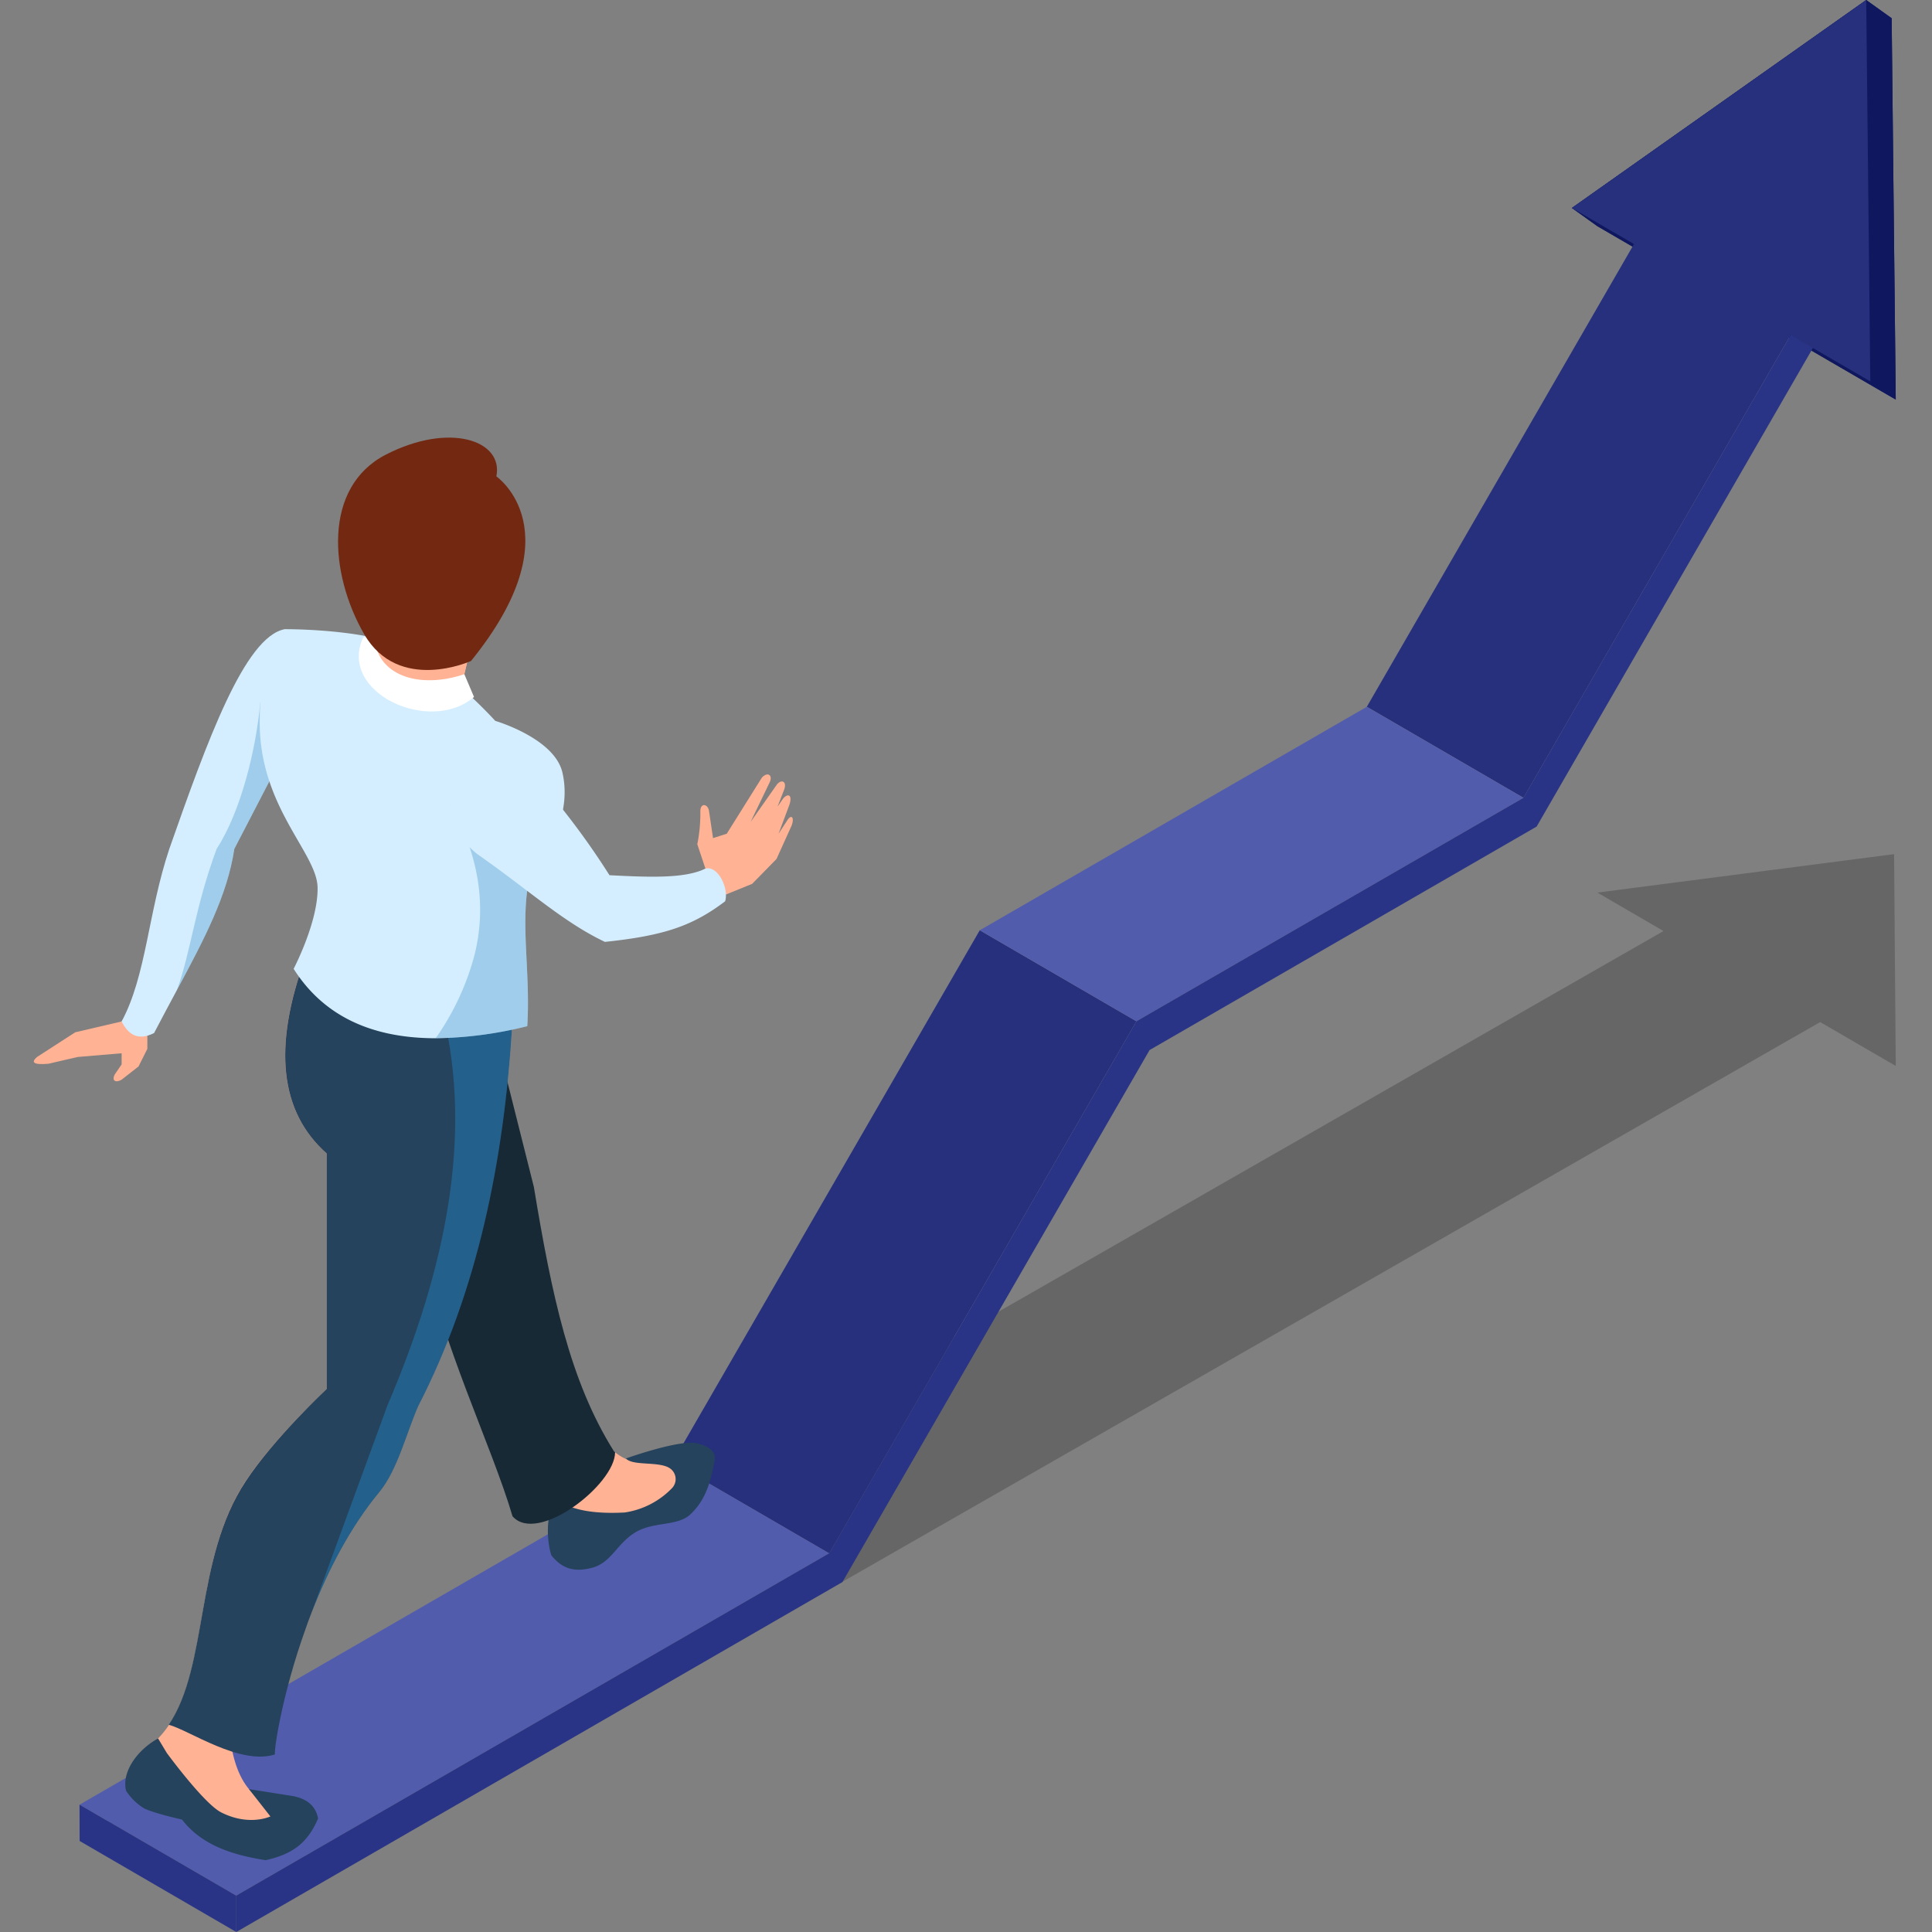 <svg xmlns="http://www.w3.org/2000/svg" width="400" height="400" viewBox="0 0 400 400">
  <rect x="0" y="0" width="400" height="400" fill="#808080" stroke="none"/>
  <g id="Group_9649" data-name="Group 9649" transform="translate(19391 -12164)">
    <rect id="Rectangle_5849" data-name="Rectangle 5849" width="400" height="400" transform="translate(-19391 12164)" fill="none"/>
    <g id="Group_9647" data-name="Group 9647" transform="translate(-19418.719 12009.405)">
      <path id="Path_14189" data-name="Path 14189" d="M413.606,236.511,413.4,210.6l-25.747,3.336-35.686,4.625,13.69,7.961L37.716,414.252,70.158,433.1,398.1,245.369l15.646,9.088Z" transform="translate(6.467 120.835)" opacity="0.2"/>
      <g id="Group_9091" data-name="Group 9091" transform="translate(44.185 154.595)">
        <g id="Group_9090" data-name="Group 9090" style="isolation: isolate">
          <g id="Group_9081" data-name="Group 9081" transform="translate(308.979)">
            <g id="Group_9079" data-name="Group 9079">
              <path id="Path_14190" data-name="Path 14190" d="M202.622,237.322l-61.779-35.9-5.269-3.77L196.507,154.6l5.269,3.77Z" transform="translate(-135.574 -154.595)" fill="#0f185f"/>
            </g>
            <g id="Group_9080" data-name="Group 9080">
              <path id="Path_14191" data-name="Path 14191" d="M202.622,237.322l-61.779-35.9-5.269-3.77L196.507,154.6l5.269,3.77Z" transform="translate(-135.574 -154.595)" fill="#0f185f"/>
            </g>
          </g>
          <g id="Group_9082" data-name="Group 9082" transform="translate(324.461 45.979)">
            <path id="Path_14192" data-name="Path 14192" d="M172.91,188.005l-32.433-18.848,4.628,2.637,32.433,18.848Z" transform="translate(-140.477 -169.157)"/>
          </g>
          <g id="Group_9083" data-name="Group 9083" transform="translate(266.521 45.979)">
            <path id="Path_14193" data-name="Path 14193" d="M154.56,288.36l-32.433-18.848,57.94-100.355L212.5,188.005Z" transform="translate(-122.127 -169.157)" fill="#26307d"/>
          </g>
          <g id="Group_9084" data-name="Group 9084" transform="translate(122.78 192.6)">
            <path id="Path_14194" data-name="Path 14194" d="M109.035,344.6,76.6,325.747l63.606-110.154,32.433,18.848Z" transform="translate(-76.603 -215.594)" fill="#26307d"/>
          </g>
          <g id="Group_9085" data-name="Group 9085" transform="translate(186.386 146.334)">
            <path id="Path_14195" data-name="Path 14195" d="M129.18,266.054,96.747,247.207l80.135-46.266,32.433,18.848Z" transform="translate(-96.747 -200.941)" fill="#525cac"/>
          </g>
          <g id="Group_9086" data-name="Group 9086" transform="translate(0 302.753)">
            <path id="Path_14196" data-name="Path 14196" d="M70.149,340.216,37.717,321.368,160.5,250.481l32.433,18.848Z" transform="translate(-37.717 -250.481)" fill="#525cac"/>
          </g>
          <g id="Group_9087" data-name="Group 9087" transform="translate(0 373.64)">
            <path id="Path_14197" data-name="Path 14197" d="M70.171,299.291,37.738,280.443l-.021-7.512,32.433,18.848Z" transform="translate(-37.717 -272.931)" fill="#293486"/>
          </g>
          <g id="Group_9088" data-name="Group 9088" transform="translate(32.433 64.827)">
            <path id="Path_14198" data-name="Path 14198" d="M372.449,175.127l4.628,2.637L317.234,281.433,237.1,327.7,173.508,437.844,48.01,510.3l-.021-7.512L170.769,431.9l63.606-110.154,80.135-46.266Z" transform="translate(-47.989 -175.127)" fill="#293486"/>
          </g>
          <g id="Group_9089" data-name="Group 9089" transform="translate(308.979)">
            <path id="Path_14199" data-name="Path 14199" d="M197.353,233.552l-61.779-35.9L196.507,154.6Z" transform="translate(-135.574 -154.595)" fill="#26307d"/>
          </g>
        </g>
      </g>
      <g id="Group_9093" data-name="Group 9093" transform="translate(34.719 245.199)">
        <g id="Group_9092" data-name="Group 9092">
          <path id="Path_14200" data-name="Path 14200" d="M58.226,223.828v5.958L56.4,233.43l-3.5,2.738c-1.19.695-2.1.294-1.437-1.061l1.437-2.1V230.7l-9.109.77-6.024,1.4c-3.12.268-3.707-.262-2.384-1.4l7.919-5.115,9.6-2.242,2.734-3.713,3.994,1.471Z" transform="translate(-34.719 -103.237)" fill="#ffb294"/>
          <path id="Path_14201" data-name="Path 14201" d="M40.478,277.071c1.427,2.832,3.5,4.029,6.719,2.393,1.61-3.1,3.2-6.05,4.717-8.879C57.6,260,62.381,250.934,63.808,241.341l11.045-21.307.3-.575-.9-23.608c-8.3,1.544-16.106,23.286-23.905,45.489C45.931,254.571,45.609,267.523,40.478,277.071Z" transform="translate(-22.294 -156.19)" fill="#d4eeff"/>
          <path id="Path_14202" data-name="Path 14202" d="M44.107,260.208c5.661-10.536,10.445-19.6,11.872-29.2L67.024,209.7l-5.661-9.065c-.853,9.5-3.912,22.456-9.043,30.372C47.766,243.3,47.006,252.293,44.107,260.208Z" transform="translate(-14.465 -145.86)" fill="#227fbc" opacity="0.3" style="mix-blend-mode: multiply;isolation: isolate"/>
          <path id="Path_14203" data-name="Path 14203" d="M86.287,251.645h7.777l1.263,4.623c-2.488,4.316-7.941,6.719-14.505,8.411l-9.46,1.68-2.523-3.783,1.051-6.309c-.076-.316-.205-.628-.3-.944a31.4,31.4,0,0,0,11.866-5.5C82.659,250.814,84.585,251.9,86.287,251.645Z" transform="translate(38.893 -39.75)" fill="#ffb294"/>
          <path id="Path_14204" data-name="Path 14204" d="M84.6,252.452c1.383,1.591,6.722.549,9,1.98a2.7,2.7,0,0,1,.537,4.155,17.058,17.058,0,0,1-9.835,5.055c-5.69.287-10.666-.272-14.085-2.662-2.592,3.151-1.828,9.39-1.048,11.563,2.172,2.627,4.534,3.571,8.478,2.52s5.147-5.115,8.97-7.357,8.673-1.165,11.351-3.713c2.873-2.731,3.988-6.031,4.834-10.3.543-2.087.1-3.391-3.388-4.348S84.6,252.452,84.6,252.452Z" transform="translate(38.004 -41.097)" fill="#25435c"/>
          <path id="Path_14205" data-name="Path 14205" d="M116.811,230.412c-1.683,28.641-7.126,55.716-19.548,79.88-2.387,5.276-5.507,12.134-10.511,15.554C72.806,344.14,62.7,359.962,58.162,377.35c.518,5.743,2,10.249,4.837,13.034l7.145,6.236c-12.961,4.834-19.81-5.889-27.536-16.747C54.8,368.73,49.8,343.635,61.527,325.846c5.863-8.9,16.817-19.128,16.817-19.128v-48.77c-9.706-8.55-11.228-22.045-4.414-40.57Z" transform="translate(-17.699 -109.749)" fill="#ffb294"/>
          <path id="Path_14206" data-name="Path 14206" d="M52.528,234.845l37.207-15.137,10.091,40.15c3.694,22.32,7.461,40.257,16.6,54.76.066.06.145.12.218.177,0,6.678-16.1,19.188-21.24,13.242-4.209-14.382-14.9-36.172-18.5-55.356Z" transform="translate(3.703 -104.722)" fill="#172935"/>
          <path id="Path_14207" data-name="Path 14207" d="M66.332,279.078l9.16,1.449c3.287.666,4.7,2.378,5.15,4.626-2.1,4.923-5.128,7.382-10.868,8.636-7.246-1.118-13.369-3.29-17.315-8.411,0,0-5.822-1.291-7.868-2.327a11.869,11.869,0,0,1-3.713-3.644c-.944-3.94,2.381-8.478,6.634-10.817l1.809,3.006S57,282.078,60.566,283.89c5.781,2.946,10.2.843,10.2.843Z" transform="translate(-21.783 0.736)" fill="#25435c"/>
          <path id="Path_14208" data-name="Path 14208" d="M43.568,376.248c4.209,1.105,14.7,8.446,21.973,6.144-.161-1.336,1.588-12.725,6.328-25.932.344-1.01.714-2.046,1.127-3.082l.23-.6c3.312-8.49,7.868-17.394,13.9-24.688,3.865-4.67,5.683-12.516,8.077-17.786,12.308-23.927,17.761-50.734,19.488-79.078.022-.278.022-.53.044-.805l-.388-.117-4.3-1.31-38.17-11.619c-6.833,18.544-5.292,32.029,4.392,40.586v48.757s-10.95,10.236-16.794,19.144C48.86,341.921,51.872,363.915,43.568,376.248Z" transform="translate(-15.627 -109.755)" fill="#25435c"/>
          <path id="Path_14209" data-name="Path 14209" d="M52.961,344.84c3.312-8.49,7.868-17.394,13.9-24.688,3.865-4.67,5.683-12.516,8.077-17.786,12.308-23.927,17.761-50.734,19.488-79.078-.139-.344-.253-.644-.344-.922-.3-.827-.483-1.31-.483-1.31H80.087c6.075,25.08.783,52.392-11.506,81.127Z" transform="translate(4.637 -101.816)" fill="#227fbc" opacity="0.5" style="mix-blend-mode: multiply;isolation: isolate"/>
          <path id="Path_14210" data-name="Path 14210" d="M56.554,266.172c6,9.469,15.721,14.363,29.421,14.373a81.908,81.908,0,0,0,18.951-2.5c.733-11.916-1.705-21.913.666-31.742a25.09,25.09,0,0,0,1.68-2.046c2.513-3.388,6.8-10.634,4.929-18.733-1.648-7.114-13.9-10.688-13.9-10.688S87.4,202.83,78.751,199.284s-24.022-3.432-24.022-3.432-5.2,3.483-5.2,19.339c0,17.514,11.84,26.958,11.983,34.123C61.647,256.261,56.848,265.6,56.554,266.172Z" transform="translate(-2.76 -156.19)" fill="#d4eeff"/>
          <path id="Path_14211" data-name="Path 14211" d="M84.3,231.051l7.433-3.022,5.042-5.15,3.142-6.943c.575-1.572.013-2.378-.827-1.184l-1.891,2.9,2.1-5.6c.947-2.384-.069-2.943-1.156-1.683l-1.156,1.683,1.263-3.258c.84-1.891-.35-2.557-1.367-1.367l-5.466,7.78,3.994-8.3c.628-1.506-.6-2.1-1.683-.84l-7.253,11.585-2.839.909-.84-5.664c-.246-1.437-1.787-1.714-1.787.107a32.819,32.819,0,0,1-.631,6.83l1.683,5.046-4.834,2.734,3.047,4.623Z" transform="translate(56.992 -135.641)" fill="#ffb294"/>
          <path id="Path_14212" data-name="Path 14212" d="M61.071,255.83a81.356,81.356,0,0,0,18.96-2.488c.733-11.916-1.705-21.913.666-31.742a25.092,25.092,0,0,0,1.68-2.046L64.175,207.3c5.885,10.9,7.439,21.063,4.967,31.18A53.767,53.767,0,0,1,61.071,255.83Z" transform="translate(22.134 -131.485)" fill="#227fbc" opacity="0.3" style="mix-blend-mode: multiply;isolation: isolate"/>
          <path id="Path_14213" data-name="Path 14213" d="M78.462,207.2a158.714,158.714,0,0,1,16.472,21.651c8.329.423,15.557.723,19.864-1.367,2.567-.71,4.91,4.133,4.073,6.77-6.684,5.042-12.481,7.1-24.884,8.4-8.639-4.092-15.746-10.726-26.488-18.218C53.626,213.086,69.6,197.529,78.462,207.2Z" transform="translate(24.256 -138.25)" fill="#d4eeff"/>
          <path id="Path_14214" data-name="Path 14214" d="M79.383,199.789l-3.135,13.126c-6,4.765-22.449-.4-19.462-7.524L61.7,193.765Z" transform="translate(12.114 -160.692)" fill="#ffb294"/>
          <path id="Path_14215" data-name="Path 14215" d="M79.383,199.789l-3.135,13.126c-6,4.765-22.449-.4-19.462-7.524L61.7,193.765Z" transform="translate(12.114 -160.692)" fill="#ffb294"/>
          <path id="Path_14216" data-name="Path 14216" d="M77.883,204.24l2,4.714c-9.116,7.868-28.224-.9-22.951-12.314l2.346-.357C59.472,204.36,68.319,207.464,77.883,204.24Z" transform="translate(11.255 -155.26)" fill="#fff"/>
          <path id="Path_14217" data-name="Path 14217" d="M87.446,191.318s16.507,11.392-5.254,38.218c0,0-15,6.8-22.134-5.579s-8.629-30.387,4.5-37.141S88.946,183.813,87.446,191.318Z" transform="translate(8.323 -183.291)" fill="#722811"/>
        </g>
      </g>
    </g>
  </g>
</svg>
